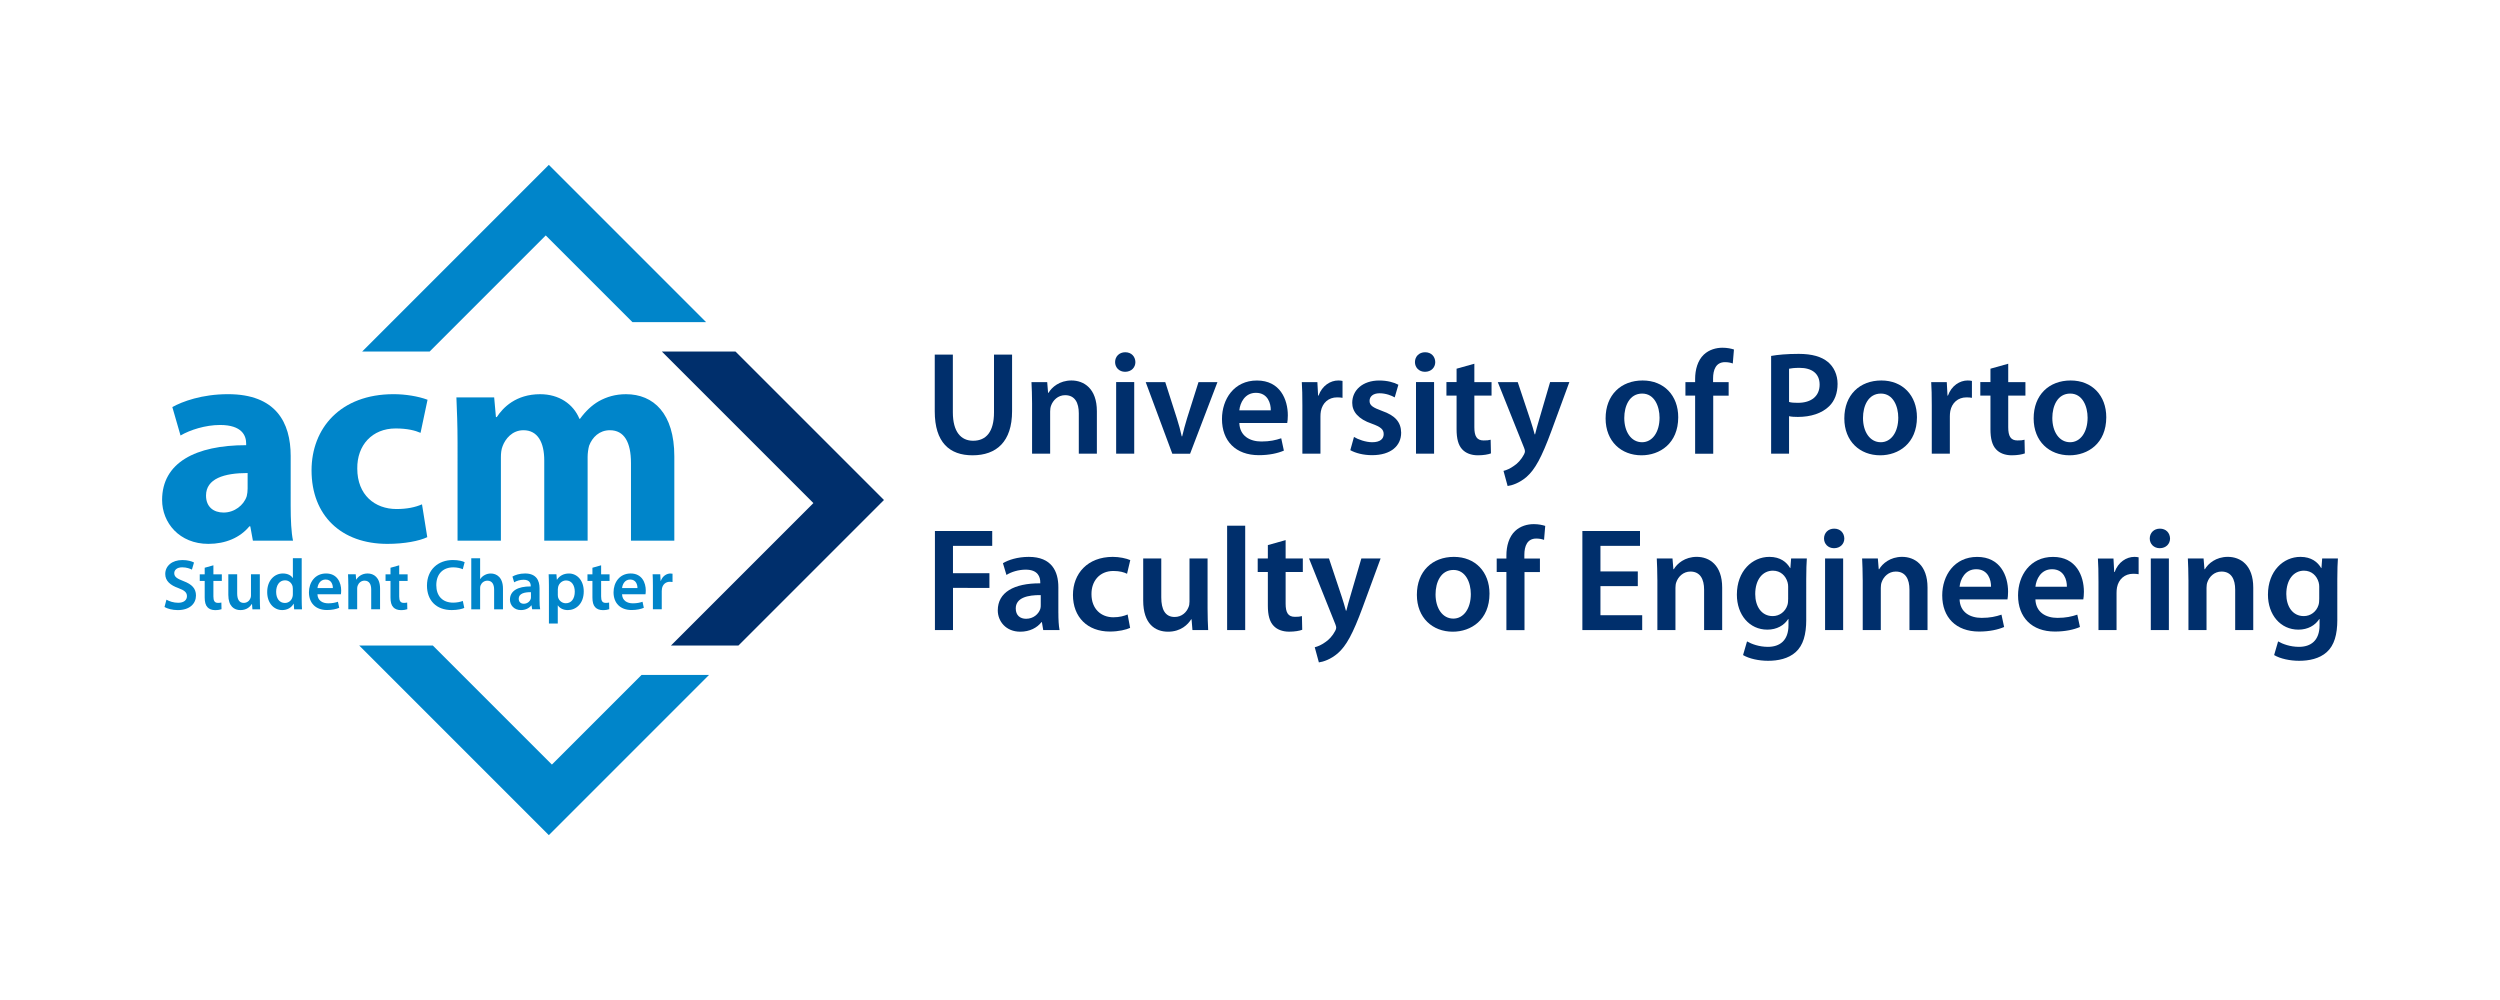 <?xml version="1.0" encoding="utf-8"?>
<!-- Generator: Adobe Illustrator 24.0.1, SVG Export Plug-In . SVG Version: 6.00 Build 0)  -->
<svg version="1.1" id="Layer_1" xmlns="http://www.w3.org/2000/svg" xmlns:xlink="http://www.w3.org/1999/xlink" x="0px" y="0px"
	 viewBox="0 0 1000 400" style="enable-background:new 0 0 1000 400;" xml:space="preserve">
<style type="text/css">
	.st0{fill:#002F6C;}
	.st1{fill:#0085CA;}
</style>
<g>
	<g>
		<path class="st0" d="M381.14,141.84v23.11c0,7.76,3.23,11.35,8.11,11.35c5.23,0,8.35-3.59,8.35-11.35v-23.11h7.23v22.64
			c0,12.23-6.29,17.64-15.82,17.64c-9.17,0-15.11-5.12-15.11-17.58v-22.7H381.14z"/>
		<path class="st0" d="M412.83,161.37c0-3.29-0.12-6.06-0.24-8.53h6.29l0.35,4.29h0.18c1.29-2.23,4.41-4.94,9.17-4.94
			c5,0,10.17,3.23,10.17,12.29v16.99h-7.23V165.3c0-4.12-1.53-7.23-5.47-7.23c-2.88,0-4.88,2.06-5.64,4.23
			c-0.23,0.59-0.35,1.47-0.35,2.29v16.88h-7.23V161.37z"/>
		<path class="st0" d="M454.16,144.84c0,2.12-1.59,3.88-4.12,3.88c-2.41,0-4-1.76-4-3.88c0-2.23,1.65-3.94,4.06-3.94
			C452.57,140.9,454.1,142.61,454.16,144.84z M446.46,181.48v-28.64h7.23v28.64H446.46z"/>
		<path class="st0" d="M466.1,152.84l4.65,14.52c0.82,2.53,1.41,4.82,1.94,7.17h0.18c0.53-2.35,1.18-4.59,1.94-7.17l4.59-14.52h7.58
			l-10.94,28.64h-7.12l-10.64-28.64H466.1z"/>
		<path class="st0" d="M495.73,169.19c0.18,5.17,4.18,7.41,8.82,7.41c3.35,0,5.7-0.53,7.94-1.29l1.06,4.94
			c-2.47,1.06-5.88,1.82-10,1.82c-9.29,0-14.76-5.7-14.76-14.46c0-7.94,4.82-15.41,13.99-15.41c9.29,0,12.35,7.64,12.35,13.94
			c0,1.35-0.12,2.41-0.24,3.06H495.73z M508.31,164.13c0.06-2.65-1.12-7-5.94-7c-4.47,0-6.35,4.06-6.64,7H508.31z"/>
		<path class="st0" d="M520.95,162.07c0-3.88-0.06-6.7-0.23-9.23h6.23l0.29,5.41h0.18c1.41-4,4.76-6.06,7.88-6.06
			c0.71,0,1.12,0.06,1.71,0.18v6.76c-0.65-0.12-1.29-0.18-2.18-0.18c-3.41,0-5.82,2.18-6.47,5.47c-0.12,0.65-0.18,1.41-0.18,2.18
			v14.88h-7.23V162.07z"/>
		<path class="st0" d="M541.59,174.77c1.59,1,4.7,2.12,7.29,2.12c3.18,0,4.59-1.35,4.59-3.23c0-1.94-1.18-2.88-4.7-4.17
			c-5.59-1.88-7.88-4.94-7.88-8.35c0-5.06,4.17-8.94,10.82-8.94c3.18,0,5.94,0.76,7.64,1.7l-1.47,5.06
			c-1.18-0.71-3.53-1.65-6.06-1.65c-2.59,0-4,1.29-4,3.06c0,1.82,1.35,2.65,5,4c5.23,1.82,7.58,4.47,7.64,8.7c0,5.23-4.06,9-11.64,9
			c-3.47,0-6.58-0.82-8.7-2L541.59,174.77z"/>
		<path class="st0" d="M574.1,144.84c0,2.12-1.59,3.88-4.12,3.88c-2.41,0-4-1.76-4-3.88c0-2.23,1.65-3.94,4.06-3.94
			C572.52,140.9,574.05,142.61,574.1,144.84z M566.4,181.48v-28.64h7.23v28.64H566.4z"/>
		<path class="st0" d="M589.74,145.49v7.35h6.88v5.41h-6.88v12.64c0,3.53,0.94,5.29,3.7,5.29c1.29,0,2-0.06,2.82-0.29l0.12,5.47
			c-1.06,0.41-3,0.76-5.23,0.76c-2.7,0-4.88-0.88-6.23-2.35c-1.59-1.65-2.29-4.29-2.29-8.06v-13.47h-4.06v-5.41h4.06v-5.35
			L589.74,145.49z"/>
		<path class="st0" d="M607.09,152.84l5.12,15.35c0.59,1.76,1.23,3.94,1.65,5.53h0.18c0.41-1.59,0.94-3.76,1.53-5.59l4.47-15.29h7.7
			l-7.17,19.52c-3.94,10.7-6.59,15.46-9.94,18.4c-2.88,2.47-5.82,3.41-7.58,3.65l-1.65-6.06c1.23-0.29,2.7-0.94,4.17-2
			c1.41-0.88,3-2.59,4-4.53c0.29-0.53,0.41-0.94,0.41-1.29c0-0.29-0.06-0.71-0.35-1.41l-10.52-26.28H607.09z"/>
		<path class="st0" d="M671.29,166.89c0,10.53-7.41,15.23-14.7,15.23c-8.06,0-14.35-5.53-14.35-14.76c0-9.41,6.17-15.17,14.82-15.17
			C665.59,152.19,671.29,158.19,671.29,166.89z M649.71,167.19c0,5.53,2.76,9.7,7.11,9.7c4.12,0,7-4,7-9.82c0-4.47-2-9.64-6.94-9.64
			C651.77,157.43,649.71,162.42,649.71,167.19z"/>
		<path class="st0" d="M678.05,181.48v-23.23h-3.88v-5.41h3.88v-1.23c0-3.7,1-7.41,3.47-9.76c2.12-2,4.94-2.76,7.47-2.76
			c1.94,0,3.47,0.35,4.59,0.71l-0.47,5.59c-0.82-0.29-1.76-0.53-3.12-0.53c-3.59,0-4.76,3-4.76,6.53v1.47h6.23v5.41h-6.17v23.23
			H678.05z"/>
		<path class="st0" d="M708.45,142.37c2.65-0.47,6.23-0.82,11.06-0.82c5.29,0,9.11,1.12,11.64,3.23c2.35,1.94,3.88,5.06,3.88,8.76
			c0,3.76-1.18,6.82-3.35,8.94c-2.94,2.88-7.41,4.29-12.53,4.29c-1.35,0-2.53-0.06-3.53-0.29v14.99h-7.17V142.37z M715.62,160.78
			c0.94,0.29,2.06,0.35,3.53,0.35c5.41,0,8.7-2.7,8.7-7.29c0-4.41-3.06-6.7-8.05-6.7c-2,0-3.41,0.18-4.18,0.35V160.78z"/>
		<path class="st0" d="M766.78,166.89c0,10.53-7.41,15.23-14.7,15.23c-8.06,0-14.35-5.53-14.35-14.76c0-9.41,6.17-15.17,14.82-15.17
			C761.07,152.19,766.78,158.19,766.78,166.89z M745.2,167.19c0,5.53,2.76,9.7,7.11,9.7c4.12,0,7-4,7-9.82c0-4.47-2-9.64-6.94-9.64
			C747.26,157.43,745.2,162.42,745.2,167.19z"/>
		<path class="st0" d="M772.71,162.07c0-3.88-0.06-6.7-0.23-9.23h6.23l0.29,5.41h0.18c1.41-4,4.76-6.06,7.88-6.06
			c0.71,0,1.12,0.06,1.71,0.18v6.76c-0.65-0.12-1.29-0.18-2.18-0.18c-3.41,0-5.82,2.18-6.47,5.47c-0.12,0.65-0.18,1.41-0.18,2.18
			v14.88h-7.23V162.07z"/>
		<path class="st0" d="M803.29,145.49v7.35h6.88v5.41h-6.88v12.64c0,3.53,0.94,5.29,3.7,5.29c1.29,0,2-0.06,2.82-0.29l0.12,5.47
			c-1.06,0.41-3,0.76-5.23,0.76c-2.7,0-4.88-0.88-6.23-2.35c-1.59-1.65-2.29-4.29-2.29-8.06v-13.47h-4.06v-5.41h4.06v-5.35
			L803.29,145.49z"/>
		<path class="st0" d="M842.51,166.89c0,10.53-7.41,15.23-14.7,15.23c-8.06,0-14.35-5.53-14.35-14.76c0-9.41,6.17-15.17,14.82-15.17
			C836.8,152.19,842.51,158.19,842.51,166.89z M820.93,167.19c0,5.53,2.76,9.7,7.11,9.7c4.12,0,7-4,7-9.82c0-4.47-2-9.64-6.94-9.64
			C822.98,157.43,820.93,162.42,820.93,167.19z"/>
		<path class="st0" d="M373.96,212.4h22.93v5.94h-15.7v10.94h14.58v5.88H381.2v16.88h-7.23V212.4z"/>
		<path class="st0" d="M423.35,245.15c0,2.59,0.12,5.11,0.47,6.88h-6.53l-0.53-3.17h-0.18c-1.71,2.23-4.7,3.82-8.47,3.82
			c-5.76,0-9-4.18-9-8.53c0-7.17,6.41-10.88,16.99-10.82v-0.47c0-1.88-0.76-5-5.82-5c-2.82,0-5.76,0.88-7.7,2.12l-1.41-4.7
			c2.12-1.29,5.82-2.53,10.35-2.53c9.17,0,11.82,5.82,11.82,12.11V245.15z M416.3,238.04c-5.12-0.06-10,1-10,5.35
			c0,2.82,1.82,4.12,4.12,4.12c2.94,0,5-1.88,5.7-3.94c0.18-0.53,0.18-1.06,0.18-1.59V238.04z"/>
		<path class="st0" d="M452.05,251.15c-1.53,0.71-4.53,1.47-8.11,1.47c-8.94,0-14.76-5.76-14.76-14.64
			c0-8.58,5.88-15.23,15.93-15.23c2.65,0,5.35,0.59,7,1.29l-1.29,5.47c-1.18-0.59-2.88-1.12-5.47-1.12c-5.53,0-8.82,4.06-8.76,9.29
			c0,5.88,3.82,9.23,8.76,9.23c2.47,0,4.29-0.53,5.7-1.12L452.05,251.15z"/>
		<path class="st0" d="M483.03,243.45c0,3.41,0.12,6.23,0.24,8.58h-6.29l-0.35-4.29h-0.18c-1.23,2-4.06,4.94-9.23,4.94
			s-9.94-3.12-9.94-12.47v-16.82h7.23v15.58c0,4.76,1.53,7.82,5.35,7.82c2.94,0,4.82-2,5.53-3.88c0.29-0.59,0.41-1.41,0.41-2.23
			v-17.29h7.23V243.45z"/>
		<path class="st0" d="M490.85,210.28h7.23v41.75h-7.23V210.28z"/>
		<path class="st0" d="M514.25,216.04v7.35h6.88v5.41h-6.88v12.64c0,3.53,0.94,5.29,3.7,5.29c1.29,0,2-0.06,2.82-0.29l0.12,5.47
			c-1.06,0.41-3,0.76-5.23,0.76c-2.7,0-4.88-0.88-6.23-2.35c-1.59-1.65-2.29-4.29-2.29-8.06v-13.46h-4.06v-5.41h4.06v-5.35
			L514.25,216.04z"/>
		<path class="st0" d="M531.59,223.39l5.12,15.35c0.59,1.76,1.23,3.94,1.65,5.53h0.18c0.41-1.59,0.94-3.76,1.53-5.59l4.47-15.29h7.7
			l-7.17,19.52c-3.94,10.7-6.59,15.46-9.94,18.4c-2.88,2.47-5.82,3.41-7.58,3.65l-1.65-6.06c1.23-0.3,2.7-0.94,4.17-2
			c1.41-0.88,3-2.59,4-4.53c0.29-0.53,0.41-0.94,0.41-1.29c0-0.29-0.06-0.71-0.35-1.41l-10.52-26.28H531.59z"/>
		<path class="st0" d="M595.8,237.45c0,10.53-7.41,15.23-14.7,15.23c-8.06,0-14.35-5.53-14.35-14.76c0-9.41,6.17-15.17,14.82-15.17
			C590.1,222.75,595.8,228.75,595.8,237.45z M574.22,237.74c0,5.53,2.76,9.7,7.11,9.7c4.12,0,7-4,7-9.82c0-4.47-2-9.64-6.94-9.64
			C576.28,227.98,574.22,232.98,574.22,237.74z"/>
		<path class="st0" d="M602.56,252.03v-23.22h-3.88v-5.41h3.88v-1.23c0-3.7,1-7.41,3.47-9.76c2.12-2,4.94-2.76,7.47-2.76
			c1.94,0,3.47,0.35,4.59,0.71l-0.47,5.59c-0.82-0.29-1.76-0.53-3.12-0.53c-3.59,0-4.76,3-4.76,6.53v1.47h6.23v5.41h-6.17v23.22
			H602.56z"/>
		<path class="st0" d="M655.12,234.45h-14.94v11.64h16.7v5.94h-23.93V212.4H656v5.94h-15.82v10.23h14.94V234.45z"/>
		<path class="st0" d="M662.94,231.92c0-3.29-0.12-6.06-0.23-8.53H669l0.35,4.29h0.18c1.29-2.23,4.41-4.94,9.17-4.94
			c5,0,10.17,3.23,10.17,12.29v16.99h-7.23v-16.17c0-4.12-1.53-7.23-5.47-7.23c-2.88,0-4.88,2.06-5.64,4.23
			c-0.24,0.59-0.35,1.47-0.35,2.29v16.88h-7.23V231.92z"/>
		<path class="st0" d="M722.5,247.86c0,6-1.23,10.29-4.23,12.99c-2.94,2.65-7.11,3.47-11.05,3.47c-3.64,0-7.53-0.82-10-2.29
			l1.59-5.47c1.82,1.06,4.88,2.18,8.35,2.18c4.7,0,8.23-2.47,8.23-8.64v-2.47h-0.12c-1.65,2.53-4.53,4.23-8.35,4.23
			c-7.11,0-12.17-5.88-12.17-14c0-9.41,6.12-15.11,12.99-15.11c4.41,0,6.94,2.12,8.29,4.47h0.12l0.29-3.82h6.29
			c-0.12,1.94-0.24,4.29-0.24,8.23V247.86z M715.27,234.86c0-0.71-0.06-1.35-0.24-1.94c-0.76-2.65-2.82-4.65-5.88-4.65
			c-4.06,0-7.06,3.53-7.06,9.35c0,4.88,2.47,8.82,7,8.82c2.7,0,5.06-1.76,5.88-4.41c0.24-0.71,0.29-1.71,0.29-2.53V234.86z"/>
		<path class="st0" d="M737.73,215.4c0,2.12-1.59,3.88-4.12,3.88c-2.41,0-4-1.76-4-3.88c0-2.23,1.65-3.94,4.06-3.94
			C736.14,211.46,737.67,213.16,737.73,215.4z M730.03,252.03v-28.64h7.23v28.64H730.03z"/>
		<path class="st0" d="M745.08,231.92c0-3.29-0.12-6.06-0.23-8.53h6.29l0.35,4.29h0.18c1.29-2.23,4.41-4.94,9.17-4.94
			c5,0,10.17,3.23,10.17,12.29v16.99h-7.23v-16.17c0-4.12-1.53-7.23-5.47-7.23c-2.88,0-4.88,2.06-5.64,4.23
			c-0.24,0.59-0.35,1.47-0.35,2.29v16.88h-7.23V231.92z"/>
		<path class="st0" d="M783.83,239.74c0.18,5.17,4.18,7.41,8.82,7.41c3.35,0,5.7-0.53,7.94-1.29l1.06,4.94
			c-2.47,1.06-5.88,1.82-10,1.82c-9.29,0-14.76-5.7-14.76-14.46c0-7.94,4.82-15.4,13.99-15.4c9.29,0,12.35,7.64,12.35,13.93
			c0,1.35-0.12,2.41-0.24,3.06H783.83z M796.41,234.69c0.06-2.65-1.12-7-5.94-7c-4.47,0-6.35,4.06-6.64,7H796.41z"/>
		<path class="st0" d="M814.16,239.74c0.18,5.17,4.17,7.41,8.82,7.41c3.35,0,5.7-0.53,7.94-1.29l1.06,4.94
			c-2.47,1.06-5.88,1.82-10,1.82c-9.29,0-14.76-5.7-14.76-14.46c0-7.94,4.82-15.4,13.99-15.4c9.29,0,12.35,7.64,12.35,13.93
			c0,1.35-0.12,2.41-0.24,3.06H814.16z M826.75,234.69c0.06-2.65-1.12-7-5.94-7c-4.47,0-6.35,4.06-6.64,7H826.75z"/>
		<path class="st0" d="M839.39,232.63c0-3.88-0.06-6.7-0.23-9.23h6.23l0.29,5.41h0.18c1.41-4,4.76-6.06,7.88-6.06
			c0.71,0,1.12,0.06,1.71,0.18v6.76c-0.65-0.12-1.29-0.18-2.18-0.18c-3.41,0-5.82,2.18-6.47,5.47c-0.12,0.65-0.18,1.41-0.18,2.18
			v14.88h-7.23V232.63z"/>
		<path class="st0" d="M868.02,215.4c0,2.12-1.59,3.88-4.12,3.88c-2.41,0-4-1.76-4-3.88c0-2.23,1.65-3.94,4.06-3.94
			C866.43,211.46,867.96,213.16,868.02,215.4z M860.32,252.03v-28.64h7.23v28.64H860.32z"/>
		<path class="st0" d="M875.37,231.92c0-3.29-0.12-6.06-0.23-8.53h6.29l0.35,4.29h0.18c1.29-2.23,4.41-4.94,9.17-4.94
			c5,0,10.17,3.23,10.17,12.29v16.99h-7.23v-16.17c0-4.12-1.53-7.23-5.47-7.23c-2.88,0-4.88,2.06-5.64,4.23
			c-0.24,0.59-0.35,1.47-0.35,2.29v16.88h-7.23V231.92z"/>
		<path class="st0" d="M934.93,247.86c0,6-1.23,10.29-4.23,12.99c-2.94,2.65-7.11,3.47-11.05,3.47c-3.64,0-7.53-0.82-10-2.29
			l1.59-5.47c1.82,1.06,4.88,2.18,8.35,2.18c4.7,0,8.23-2.47,8.23-8.64v-2.47h-0.12c-1.65,2.53-4.53,4.23-8.35,4.23
			c-7.11,0-12.17-5.88-12.17-14c0-9.41,6.12-15.11,12.99-15.11c4.41,0,6.94,2.12,8.29,4.47h0.12l0.29-3.82h6.29
			c-0.12,1.94-0.24,4.29-0.24,8.23V247.86z M927.7,234.86c0-0.71-0.06-1.35-0.24-1.94c-0.76-2.65-2.82-4.65-5.88-4.65
			c-4.06,0-7.06,3.53-7.06,9.35c0,4.88,2.47,8.82,7,8.82c2.7,0,5.06-1.76,5.88-4.41c0.24-0.71,0.29-1.71,0.29-2.53V234.86z"/>
	</g>
	<g>
		<path class="st1" d="M99.05,189.21c-9.38,0-16.64,2.23-16.64,9.02c0,4.56,3.05,6.79,7.03,6.79c4.34,0,8.09-2.93,9.26-6.56
			c0.23-0.94,0.35-1.99,0.35-3.05V189.21L99.05,189.21z M116.27,202.44c0,5.4,0.24,10.67,0.94,13.83h-16.05l-1.05-5.75h-0.35
			c-3.75,4.57-9.6,7.03-16.41,7.03c-11.6,0-18.51-8.44-18.51-17.57c0-14.88,13.36-21.91,33.62-21.91v-0.7
			c0-3.05-1.63-7.38-10.43-7.38c-5.86,0-12.07,1.99-15.82,4.21l-3.28-11.37c3.98-2.22,11.84-5.16,22.27-5.16
			c19.1,0,25.07,11.25,25.07,24.73V202.44L116.27,202.44z"/>
		<path class="st1" d="M170.91,214.86c-3.16,1.53-9.14,2.69-15.94,2.69c-18.51,0-30.35-11.36-30.35-29.41
			c0-16.76,11.48-30.47,32.81-30.47c4.69,0,9.84,0.82,13.59,2.23l-2.8,13.24c-2.12-0.94-5.28-1.76-9.96-1.76
			c-9.38,0-15.47,6.68-15.35,16.06c0,10.54,7.03,16.17,15.7,16.17c4.21,0,7.5-0.71,10.19-1.88L170.91,214.86L170.91,214.86z"/>
		<path class="st1" d="M183.02,177.25c0-7.15-0.24-13.12-0.46-18.28h15.11l0.7,7.85h0.35c2.46-3.75,7.62-9.14,17.34-9.14
			c7.5,0,13.24,3.87,15.71,9.85h0.23c2.22-3.05,4.69-5.39,7.5-7.03c3.16-1.76,6.68-2.82,10.9-2.82c11.02,0,19.33,7.73,19.33,24.85
			v33.74h-17.34v-31.05c0-8.32-2.69-13.13-8.44-13.13c-4.21,0-7.03,2.81-8.31,6.21c-0.35,1.29-0.59,3.04-0.59,4.45v33.52H217.7
			v-32.11c0-7.15-2.58-12.07-8.32-12.07c-4.56,0-7.26,3.52-8.32,6.32c-0.58,1.4-0.7,3.06-0.7,4.57v33.28h-17.34V177.25
			L183.02,177.25z"/>
		<g>
			<path class="st1" d="M66.58,239.87c1.12,0.66,2.88,1.24,4.69,1.24c2.24,0,3.51-1.06,3.51-2.65c0-1.47-0.98-2.33-3.42-3.22
				c-3.22-1.15-5.26-2.85-5.26-5.64c0-3.19,2.65-5.58,6.87-5.58c2.1,0,3.62,0.46,4.63,0.98l-0.83,2.85
				c-0.72-0.37-2.07-0.92-3.88-0.92c-2.24,0-3.19,1.18-3.19,2.33c0,1.5,1.12,2.19,3.71,3.19c3.37,1.27,4.98,2.96,4.98,5.75
				c0,3.14-2.36,5.84-7.33,5.84c-2.07,0-4.2-0.58-5.26-1.24L66.58,239.87z"/>
			<path class="st1" d="M85.36,226.12v3.6h3.37v2.65h-3.37v6.19c0,1.72,0.46,2.59,1.81,2.59c0.63,0,0.98-0.03,1.38-0.14l0.06,2.67
				c-0.52,0.2-1.47,0.37-2.56,0.37c-1.32,0-2.39-0.43-3.05-1.15c-0.78-0.81-1.12-2.1-1.12-3.94v-6.59h-1.98v-2.65h1.98v-2.62
				L85.36,226.12z"/>
			<path class="st1" d="M103.94,239.52c0,1.67,0.06,3.05,0.11,4.2h-3.08l-0.17-2.1h-0.09c-0.6,0.98-1.98,2.42-4.52,2.42
				s-4.86-1.53-4.86-6.1v-8.23h3.54v7.62c0,2.33,0.75,3.83,2.62,3.83c1.44,0,2.36-0.98,2.7-1.9c0.14-0.29,0.2-0.69,0.2-1.09v-8.46
				h3.54V239.52z"/>
			<path class="st1" d="M120.68,223.3v16.48c0,1.44,0.06,2.99,0.12,3.94h-3.14l-0.17-2.22h-0.06c-0.83,1.55-2.53,2.53-4.54,2.53
				c-3.37,0-6.01-2.85-6.01-7.16c-0.03-4.69,2.91-7.48,6.27-7.48c1.93,0,3.31,0.78,3.94,1.81h0.06v-7.91H120.68z M117.14,235.55
				c0-0.29-0.03-0.66-0.09-0.95c-0.32-1.35-1.44-2.47-3.05-2.47c-2.27,0-3.54,2.01-3.54,4.6c0,2.59,1.27,4.46,3.51,4.46
				c1.44,0,2.7-0.98,3.05-2.5c0.09-0.32,0.12-0.66,0.12-1.04V235.55z"/>
			<path class="st1" d="M126.98,237.71c0.09,2.53,2.04,3.62,4.31,3.62c1.64,0,2.79-0.26,3.88-0.63l0.52,2.42
				c-1.21,0.52-2.88,0.89-4.89,0.89c-4.54,0-7.22-2.79-7.22-7.08c0-3.88,2.36-7.54,6.85-7.54c4.54,0,6.04,3.74,6.04,6.82
				c0,0.66-0.06,1.18-0.11,1.5H126.98z M133.14,235.23c0.03-1.29-0.55-3.42-2.9-3.42c-2.19,0-3.11,1.98-3.25,3.42H133.14z"/>
			<path class="st1" d="M139.32,233.88c0-1.61-0.06-2.96-0.11-4.17h3.08l0.17,2.1h0.09c0.63-1.09,2.16-2.42,4.49-2.42
				c2.44,0,4.98,1.58,4.98,6.01v8.31h-3.54v-7.91c0-2.01-0.75-3.54-2.68-3.54c-1.41,0-2.39,1.01-2.76,2.07
				c-0.11,0.29-0.17,0.72-0.17,1.12v8.25h-3.54V233.88z"/>
			<path class="st1" d="M159.68,226.12v3.6h3.37v2.65h-3.37v6.19c0,1.72,0.46,2.59,1.81,2.59c0.63,0,0.98-0.03,1.38-0.14l0.06,2.67
				c-0.52,0.2-1.47,0.37-2.56,0.37c-1.32,0-2.39-0.43-3.05-1.15c-0.78-0.81-1.12-2.1-1.12-3.94v-6.59h-1.98v-2.65h1.98v-2.62
				L159.68,226.12z"/>
			<path class="st1" d="M185.71,243.17c-0.83,0.4-2.68,0.86-5.03,0.86c-6.16,0-9.89-3.86-9.89-9.78c0-6.39,4.46-10.24,10.38-10.24
				c2.33,0,3.97,0.49,4.69,0.86l-0.75,2.82c-0.92-0.4-2.21-0.75-3.8-0.75c-3.94,0-6.79,2.47-6.79,7.13c0,4.29,2.47,6.99,6.76,6.99
				c1.41,0,2.91-0.29,3.85-0.69L185.71,243.17z"/>
			<path class="st1" d="M188.51,223.3h3.54v8.31h0.06c0.43-0.66,1.04-1.21,1.75-1.58c0.72-0.4,1.55-0.63,2.44-0.63
				c2.39,0,4.89,1.58,4.89,6.07v8.25h-3.54v-7.88c0-2.01-0.75-3.57-2.7-3.57c-1.38,0-2.36,0.92-2.76,1.99
				c-0.11,0.32-0.14,0.69-0.14,1.06v8.4h-3.54V223.3z"/>
			<path class="st1" d="M215.83,240.35c0,1.27,0.06,2.5,0.23,3.36h-3.19l-0.26-1.55h-0.09c-0.83,1.09-2.3,1.87-4.14,1.87
				c-2.82,0-4.4-2.04-4.4-4.17c0-3.51,3.14-5.32,8.31-5.29v-0.23c0-0.92-0.37-2.44-2.85-2.44c-1.38,0-2.82,0.43-3.77,1.03l-0.69-2.3
				c1.04-0.63,2.85-1.24,5.06-1.24c4.49,0,5.78,2.85,5.78,5.92V240.35z M212.38,236.87c-2.5-0.03-4.89,0.49-4.89,2.62
				c0,1.38,0.89,2.01,2.01,2.01c1.44,0,2.44-0.92,2.79-1.93c0.09-0.26,0.09-0.52,0.09-0.78V236.87z"/>
			<path class="st1" d="M219.57,234.37c0-1.84-0.06-3.34-0.11-4.66h3.11l0.17,2.16h0.06c1.04-1.58,2.67-2.47,4.8-2.47
				c3.22,0,5.9,2.76,5.9,7.13c0,5.06-3.19,7.51-6.39,7.51c-1.75,0-3.22-0.75-3.94-1.87h-0.06v7.25h-3.54V234.37z M223.11,237.85
				c0,0.35,0.03,0.66,0.09,0.98c0.37,1.44,1.61,2.47,3.14,2.47c2.24,0,3.57-1.87,3.57-4.63c0-2.47-1.21-4.49-3.48-4.49
				c-1.47,0-2.82,1.06-3.19,2.62c-0.06,0.29-0.11,0.6-0.11,0.89V237.85z"/>
			<path class="st1" d="M240.45,226.12v3.6h3.37v2.65h-3.37v6.19c0,1.72,0.46,2.59,1.81,2.59c0.63,0,0.98-0.03,1.38-0.14l0.06,2.67
				c-0.52,0.2-1.47,0.37-2.56,0.37c-1.32,0-2.39-0.43-3.05-1.15c-0.78-0.81-1.12-2.1-1.12-3.94v-6.59h-1.98v-2.65h1.98v-2.62
				L240.45,226.12z"/>
			<path class="st1" d="M248.82,237.71c0.09,2.53,2.04,3.62,4.31,3.62c1.64,0,2.79-0.26,3.88-0.63l0.52,2.42
				c-1.21,0.52-2.88,0.89-4.89,0.89c-4.54,0-7.22-2.79-7.22-7.08c0-3.88,2.36-7.54,6.85-7.54c4.54,0,6.04,3.74,6.04,6.82
				c0,0.66-0.06,1.18-0.11,1.5H248.82z M254.98,235.23c0.03-1.29-0.55-3.42-2.9-3.42c-2.19,0-3.11,1.98-3.25,3.42H254.98z"/>
			<path class="st1" d="M261.16,234.23c0-1.9-0.03-3.28-0.11-4.52h3.05l0.14,2.65h0.09c0.69-1.96,2.33-2.96,3.85-2.96
				c0.35,0,0.55,0.03,0.83,0.09v3.31c-0.32-0.06-0.63-0.09-1.06-0.09c-1.67,0-2.85,1.06-3.16,2.67c-0.06,0.32-0.09,0.69-0.09,1.06
				v7.28h-3.54V234.23z"/>
		</g>
	</g>
	<g>
		<polygon class="st0" points="295.37,258.21 353.58,200 294.2,140.62 264.75,140.62 325.36,201.23 268.38,258.21 		"/>
		<polygon class="st1" points="218.3,94.17 252.99,128.86 282.44,128.86 219.53,65.94 144.86,140.62 171.85,140.62 		"/>
		<polygon class="st1" points="256.62,269.97 220.76,305.83 173.13,258.21 143.68,258.21 219.53,334.06 283.61,269.97 		"/>
	</g>
</g>
</svg>
